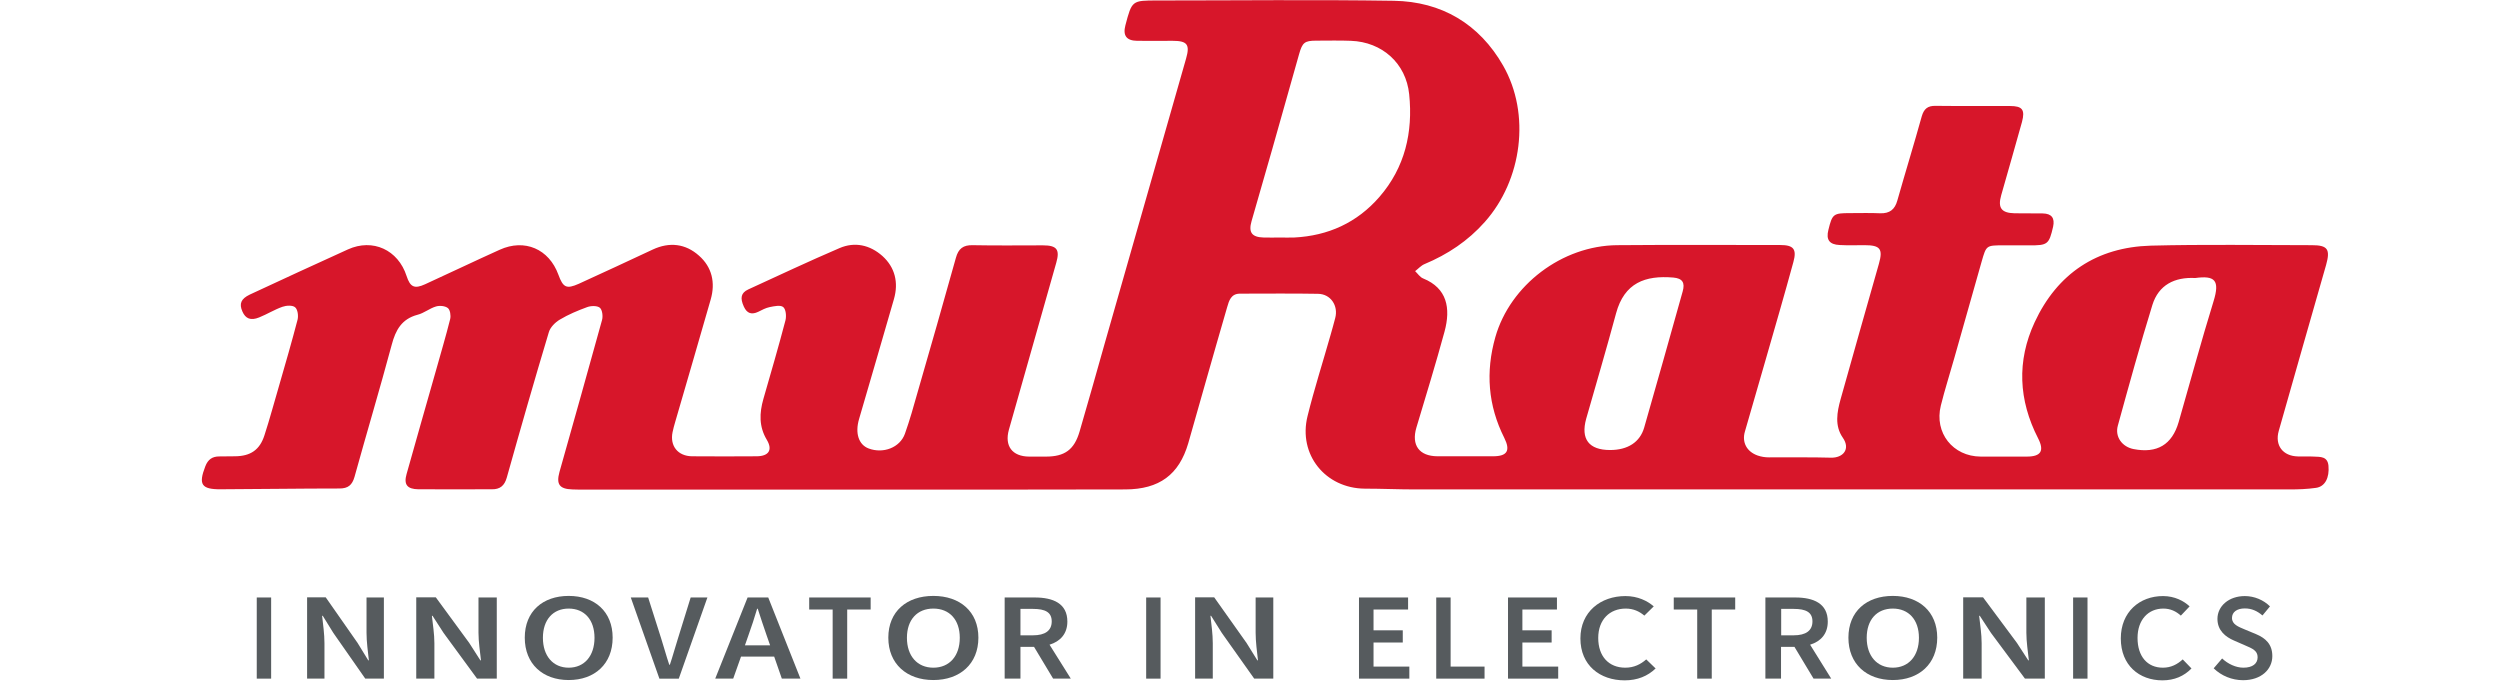 <?xml version="1.0" encoding="utf-8"?>
<!-- Generator: Adobe Illustrator 28.2.0, SVG Export Plug-In . SVG Version: 6.00 Build 0)  -->
<svg version="1.1" id="Layer_1" xmlns="http://www.w3.org/2000/svg" xmlns:xlink="http://www.w3.org/1999/xlink" x="0px" y="0px"
	 viewBox="0 0 1598.8 437.3" style="enable-background:new 0 0 1598.8 437.3;" xml:space="preserve">
<style type="text/css">
	.st0{fill:#D7162A;}
	.st1{fill:#565B5E;}
</style>
<g>
	<path class="st0" d="M1169.8,313c-88.2,0-176.4,0-264.7,0c-10.8,0-21.5-0.5-32.3-0.5c-25.2-0.2-42.7-21.8-36.6-46.4
		c4.3-17.4,9.8-34.5,14.7-51.8c1-3.6,2.1-7.3,3-10.9c2.1-7.9-2.9-15.4-11-15.5c-16.6-0.3-33.2-0.1-49.9-0.1c-5.7,0-7,4.4-8.2,8.6
		c-4.5,15.4-8.9,30.9-13.3,46.3c-3.9,13.6-7.7,27.3-11.6,40.8c-5.9,20.1-18.5,29.4-40.2,29.5c-41,0.1-82,0.1-123,0.1
		c-74.6,0-149.2,0-223.9,0c-2.3,0-4.5,0-6.8-0.1c-8.2-0.3-10.4-3.2-8.2-11.2c9.1-32.4,18.3-64.7,27.2-97.1c0.7-2.4,0.2-6.6-1.4-7.9
		c-1.7-1.4-5.7-1.3-8.1-0.4c-6,2.2-12,4.7-17.5,8c-2.9,1.7-6.1,4.9-7,8c-9.3,30.9-18.2,62-26.9,93c-1.5,5.3-4.4,7.6-9.6,7.5
		c-15.7,0-31.4,0.1-47,0c-7.1-0.1-9.4-3-7.5-9.7c6.1-22,12.5-43.9,18.7-65.9c3.1-11.1,6.4-22.1,9.2-33.3c0.5-2.2,0-5.8-1.5-7
		c-1.8-1.4-5.3-1.7-7.6-1c-4.1,1.2-7.7,4.3-11.8,5.3c-10.1,2.7-14,9.7-16.5,19.2c-7.6,28.3-16,56.3-23.8,84.5
		c-1.5,5.2-4.1,7.4-9.6,7.4c-25.3,0-50.6,0.4-75.9,0.5c-12.5,0.1-14.4-3.1-9.9-14.7c1.7-4.4,4.5-6.3,8.9-6.3c3.4,0,6.8-0.1,10.2-0.1
		c9.7-0.1,15.7-4,18.7-13.4c3.4-10.4,6.2-21,9.3-31.5c4.1-14.2,8.2-28.3,11.9-42.5c0.6-2.5,0.1-6.5-1.6-7.9
		c-1.6-1.4-5.6-1.2-8.1-0.3c-5.1,1.8-9.9,4.8-14.9,6.8c-5.4,2.2-8.7,0.8-10.7-3.8c-2.2-5-0.9-8.1,4.7-10.8
		c20.9-9.7,41.8-19.4,62.8-28.9c15.9-7.2,32.1,0.3,37.5,17c2.3,7.1,5,8.4,11.8,5.3c16-7.3,31.8-14.9,47.8-22.1
		c15.9-7.2,31.5-0.5,37.5,16c3,8.2,5.1,9.3,13,5.8c15.8-7.2,31.5-14.5,47.3-21.9c10.7-5,21-3.8,29.6,3.9c8.3,7.3,10.6,17.2,7.5,28
		c-7.5,26.1-15.1,52.2-22.7,78.3c-0.6,2.2-1.3,4.4-1.7,6.6c-1.8,8.8,3.4,15.3,12.5,15.4c13.8,0.1,27.6,0.1,41.4,0
		c7.7-0.1,10.2-4.1,6.4-10.5c-5.1-8.5-4.8-17.1-2.2-26.2c4.8-16.7,9.7-33.4,14.1-50.2c0.7-2.7,0.3-7.1-1.4-8.5
		c-1.7-1.5-5.8-0.6-8.7,0c-2.5,0.5-4.9,1.8-7.3,3c-4.2,2-7.2,1.1-9.2-3.3c-2.5-5.5-1.9-8.8,2.8-11c19.4-8.9,38.7-18,58.3-26.4
		c9.9-4.3,19.6-2,27.5,5c8.1,7.3,10.4,17,7.4,27.5c-7.3,25.6-14.9,51.1-22.3,76.7c-2.7,9.1-0.3,16.5,6.1,18.9
		c9.3,3.5,20-0.5,23.2-9.4c3.1-8.7,5.6-17.6,8.1-26.5c8.3-28.7,16.5-57.3,24.5-86c1.6-5.9,4.7-8.3,10.9-8.1
		c14.9,0.3,29.8,0.1,44.8,0.1c8.9,0,10.9,2.7,8.5,11.1c-10.1,35.6-20.2,71.2-30.3,106.8c-2.9,10.4,2.1,17.1,12.9,17.2
		c3.6,0,7.2,0,10.8,0c12,0,18.1-4.4,21.5-16c5.5-18.7,10.7-37.4,16-56.1c17.4-60.8,34.7-121.6,52.1-182.4c2.6-9,0.8-11.4-8.6-11.4
		c-7.6,0-15.1,0.1-22.7,0c-6.8-0.1-9.2-3.3-7.5-9.9c4.2-15.9,4.2-15.9,20.4-15.9c50.4,0,100.9-0.6,151.3,0.2
		C921.8,1,946,15.2,961.3,42c17.7,31,12.1,73.1-11.7,99.9c-10.8,12.2-23.8,20.8-38.6,27c-2.2,0.9-4,3-6,4.5c1.7,1.6,3.1,3.9,5.2,4.7
		c15.2,6.2,17.7,18.9,13.6,34c-5.6,20.6-11.9,41-18,61.4c-3.3,11.2,1.8,18.2,13.4,18.3c11.9,0,23.8,0,35.7,0c9,0,11.2-3.6,7.1-11.8
		c-10.4-20.7-12-42.2-5.7-64.4c9.5-33.3,42.7-58.5,77.9-58.8c34.8-0.3,69.5-0.1,104.3-0.1c8.5,0,10.7,2.6,8.4,10.9
		c-5.7,20.9-11.8,41.8-17.8,62.7c-4.4,15.2-8.8,30.5-13.2,45.7c-2,6.8,1.1,12.8,8.1,15.3c2.3,0.8,4.8,1.2,7.2,1.2
		c13.2,0.1,26.5-0.2,39.7,0.2c7.8,0.2,12.7-5.5,7.6-12.8c-5.3-7.6-3.7-16.3-1.4-24.6c8.1-28.9,16.3-57.8,24.5-86.6
		c2.7-9.5,0.9-11.9-9.2-11.9c-5.3,0-10.6,0.2-15.9-0.1c-6.6-0.3-8.8-3.4-7.2-9.7c2.5-10.2,3.2-10.7,13.8-10.7
		c6.4,0,12.9-0.2,19.3,0.1c6.1,0.2,9.4-2.4,11-8.2c5.1-18,10.6-35.8,15.6-53.8c1.4-4.8,3.8-6.8,8.8-6.7c15.9,0.2,31.7,0,47.6,0.1
		c7.9,0,9.8,2.3,7.7,10.2c-4.3,15.7-8.9,31.2-13.3,46.9c-2.3,8.1,0.2,11.3,8.5,11.5c6,0.1,12.1,0,18.1,0.1c5.7,0.1,7.8,3,6.6,8.5
		c-2.6,11.3-3.5,12-15.3,11.9c-5.5,0-11,0-16.4,0c-11.1,0-11,0-14,10.4c-5.8,20.7-11.7,41.4-17.6,62.1c-2.8,10-6,19.9-8.5,30
		c-4.3,17.4,7.7,32.5,25.5,32.6c9.8,0,19.6,0,29.5,0c9.1,0,11.3-3.7,7.2-11.7c-12.5-24.4-13.7-49.4-2.2-74.2
		c14.5-31.2,39.8-48,74.2-49c34.4-0.9,68.8-0.3,103.1-0.3c10.1,0,11.9,2.6,9.1,12.6c-10.1,35.4-20.3,70.8-30.3,106.2
		c-2.6,9.2,2.6,16.1,12.3,16.3c3.4,0.1,6.8-0.1,10.2,0.1c4.1,0.2,8.7-0.2,9.3,5.8c0.7,7.8-2.2,13.4-8,14.2c-5.6,0.8-11.3,1-16.9,1
		C1365.9,313,1267.9,313,1169.8,313C1169.8,313,1169.8,313,1169.8,313z M818.5,151.9c3,0,6.1,0.1,9.1,0c21.8-1.1,40.3-9.5,54.6-26
		c16.3-18.8,21.5-41.3,19-65.6c-2-19.8-17.3-33.5-37.3-34.2c-7.4-0.3-14.7-0.1-22.1-0.1c-7.5,0-8.9,1.2-11,8.6
		c-5.7,20.2-11.4,40.3-17.1,60.5c-4.4,15.4-8.9,30.8-13.3,46.3c-2.1,7.3,0.2,10.3,7.8,10.5C811.7,152,815.1,151.9,818.5,151.9z
		 M1029.7,287.8c11.3,0,19.1-5,21.8-14.4c8.3-29,16.5-58,24.6-87c1.6-5.6-0.1-8.4-6-8.9c-17.9-1.5-31.3,3.3-36.6,22.9
		c-6.1,22.6-12.7,45-19.1,67.4C1010.8,280.8,1016.1,287.8,1029.7,287.8z M1403.9,177.8c-13.2-0.7-23.4,4.4-27.4,17.2
		c-7.9,25.6-15,51.4-22.1,77.2c-2,7.2,2.8,13.6,10.1,15c15,2.9,24.6-2.8,28.8-17.3c7.4-25.7,14.4-51.6,22.3-77.2
		C1419.8,179.1,1416.4,176.1,1403.9,177.8z"/>
	<g>
		<rect x="164.2" y="382.1" class="st1" width="9.2" height="51.9"/>
		<path class="st1" d="M234.4,404.6c0,5.8,0.9,12.4,1.5,17.7h-0.4l-6.8-11.1l-20.4-29.2h-11.9V434h11.1v-22.7c0-5.8-0.9-12-1.5-17.5
			h0.4l6.8,11l20.4,29.2h11.9v-51.9h-11.1V404.6z"/>
		<path class="st1" d="M306,404.6c0,5.8,1,12.4,1.6,17.7h-0.4l-7.1-11.1l-21.4-29.2h-12.5V434h11.6v-22.7c0-5.8-1-12-1.6-17.5h0.4
			l7.1,11l21.4,29.2h12.6v-51.9H306V404.6z"/>
		<path class="st1" d="M363.7,381.1c-16.6,0-28.1,9.9-28.1,26.7s11.5,27.1,28.1,27.1c16.6,0,28.1-10.3,28.1-27.1
			C391.8,391.1,380.3,381.1,363.7,381.1z M363.7,427c-10,0-16.5-7.5-16.5-19.1s6.5-18.7,16.5-18.7c10,0,16.5,7.1,16.5,18.7
			S373.7,427,363.7,427z"/>
		<path class="st1" d="M433.6,408.2c-1.9,5.9-3.2,11-5.2,16.9H428c-2-5.9-3.3-11-5.2-16.9l-8.3-26.1h-11.1l18.3,51.9h12.4l18.3-51.9
			h-10.7L433.6,408.2z"/>
		<path class="st1" d="M478.1,382.1L457.4,434h11.5l5-14.1h21.2L500,434h11.9l-20.6-51.9H478.1z M476.4,412.7l2.2-6.3
			c2-5.5,3.9-11.4,5.6-17.1h0.4c1.9,5.7,3.7,11.6,5.7,17.1l2.2,6.3H476.4z"/>
		<polygon class="st1" points="517.5,389.8 532.5,389.8 532.5,434 541.8,434 541.8,389.8 556.8,389.8 556.8,382.1 517.5,382.1 		"/>
		<path class="st1" d="M596.9,381.1c-17,0-28.8,9.9-28.8,26.7s11.8,27.1,28.8,27.1c17,0,28.8-10.3,28.8-27.1
			C625.7,391.1,613.9,381.1,596.9,381.1z M596.9,427c-10.3,0-16.9-7.5-16.9-19.1s6.6-18.7,16.9-18.7c10.3,0,16.9,7.1,16.9,18.7
			S607.2,427,596.9,427z"/>
		<path class="st1" d="M682.6,397.5c0-11.6-9.1-15.4-20.9-15.4h-19.2V434h10.1v-20.3h8.7l12.2,20.3h11.3l-13.6-21.7
			C678,410.2,682.6,405.4,682.6,397.5z M652.6,389.4h8c7.8,0,12,2.1,12,8c0,5.9-4.2,8.9-12,8.9h-8V389.4z"/>
		<rect x="733" y="382.1" class="st1" width="9.2" height="51.9"/>
		<path class="st1" d="M803,404.6c0,5.8,0.9,12.4,1.5,17.7h-0.4l-6.9-11.1l-20.7-29.2h-12.2V434h11.3v-22.7c0-5.8-0.9-12-1.5-17.5
			h0.4l6.9,11l20.7,29.2h12.2v-51.9H803V404.6z"/>
		<polygon class="st1" points="878.4,410.9 897.1,410.9 897.1,403.1 878.4,403.1 878.4,389.8 900.5,389.8 900.5,382.1 869.1,382.1 
			869.1,434 901.3,434 901.3,426.3 878.4,426.3 		"/>
		<polygon class="st1" points="927.7,382.1 918.5,382.1 918.5,434 949.4,434 949.4,426.3 927.7,426.3 		"/>
		<polygon class="st1" points="973.6,410.9 992.3,410.9 992.3,403.1 973.6,403.1 973.6,389.8 995.7,389.8 995.7,382.1 964.4,382.1 
			964.4,434 996.5,434 996.5,426.3 973.6,426.3 		"/>
		<path class="st1" d="M1039.4,427c-10.5,0-17.3-7.2-17.3-19c0-11.7,7.3-18.8,17.6-18.8c4.9,0,8.7,1.8,11.9,4.5l6-5.9
			c-4-3.5-10.2-6.6-18.1-6.6c-15.9,0-28.8,10.1-28.8,27.1c0,17.2,12.5,26.8,28.3,26.8c8.2,0,14.7-2.7,19.8-7.6l-6-5.8
			C1049.3,424.8,1045,427,1039.4,427z"/>
		<polygon class="st1" points="1070.4,389.8 1085.4,389.8 1085.4,434 1094.7,434 1094.7,389.8 1109.7,389.8 1109.7,382.1 
			1070.4,382.1 		"/>
		<path class="st1" d="M1168.9,397.5c0-11.6-9.1-15.4-20.8-15.4H1129V434h10v-20.3h8.6l12.2,20.3h11.3l-13.5-21.7
			C1164.4,410.2,1168.9,405.4,1168.9,397.5z M1139.1,389.4h8c7.8,0,12,2.1,12,8c0,5.9-4.2,8.9-12,8.9h-8V389.4z"/>
		<path class="st1" d="M1210.5,381.1c-16.8,0-28.4,9.9-28.4,26.7s11.6,27.1,28.4,27.1c16.8,0,28.4-10.3,28.4-27.1
			C1238.9,391.1,1227.2,381.1,1210.5,381.1z M1210.5,427c-10.1,0-16.7-7.5-16.7-19.1s6.5-18.7,16.7-18.7c10.1,0,16.7,7.1,16.7,18.7
			S1220.6,427,1210.5,427z"/>
		<path class="st1" d="M1295.9,404.6c0,5.8,1,12.4,1.6,17.7h-0.4l-7.2-11.1l-21.7-29.2h-12.7V434h11.8v-22.7c0-5.8-1-12-1.6-17.5
			h0.4l7.2,11L1295,434h12.7v-51.9h-11.8V404.6z"/>
		<rect x="1325.8" y="382.1" class="st1" width="9.2" height="51.9"/>
		<path class="st1" d="M1383.2,427c-9.9,0-16.2-7.2-16.2-19c0-11.7,6.9-18.8,16.5-18.8c4.6,0,8.2,1.8,11.2,4.5l5.6-5.9
			c-3.7-3.5-9.6-6.6-17-6.6c-14.9,0-27,10.1-27,27.1c0,17.2,11.8,26.8,26.6,26.8c7.7,0,13.8-2.7,18.6-7.6l-5.6-5.8
			C1392.5,424.8,1388.5,427,1383.2,427z"/>
		<path class="st1" d="M1442.7,405.5l-7-2.9c-4.3-1.8-8.3-3.3-8.3-7.4c0-3.8,3.2-6.1,8.2-6.1c4.5,0,8,1.7,11.3,4.5l4.8-5.8
			c-4.1-4.1-10-6.6-16.1-6.6c-10.2,0-17.5,6.4-17.5,14.6c0,7.6,5.4,11.6,10.5,13.8l7.1,3.1c4.7,2,8.1,3.4,8.1,7.6
			c0,4.1-3.2,6.7-9.1,6.7c-4.8,0-9.9-2.4-13.6-5.9l-5.4,6.3c4.9,4.8,11.7,7.6,18.8,7.6c11.7,0,18.7-7,18.7-15.4
			C1453.2,412,1448.9,408.1,1442.7,405.5z"/>
	</g>
</g>
</svg>
